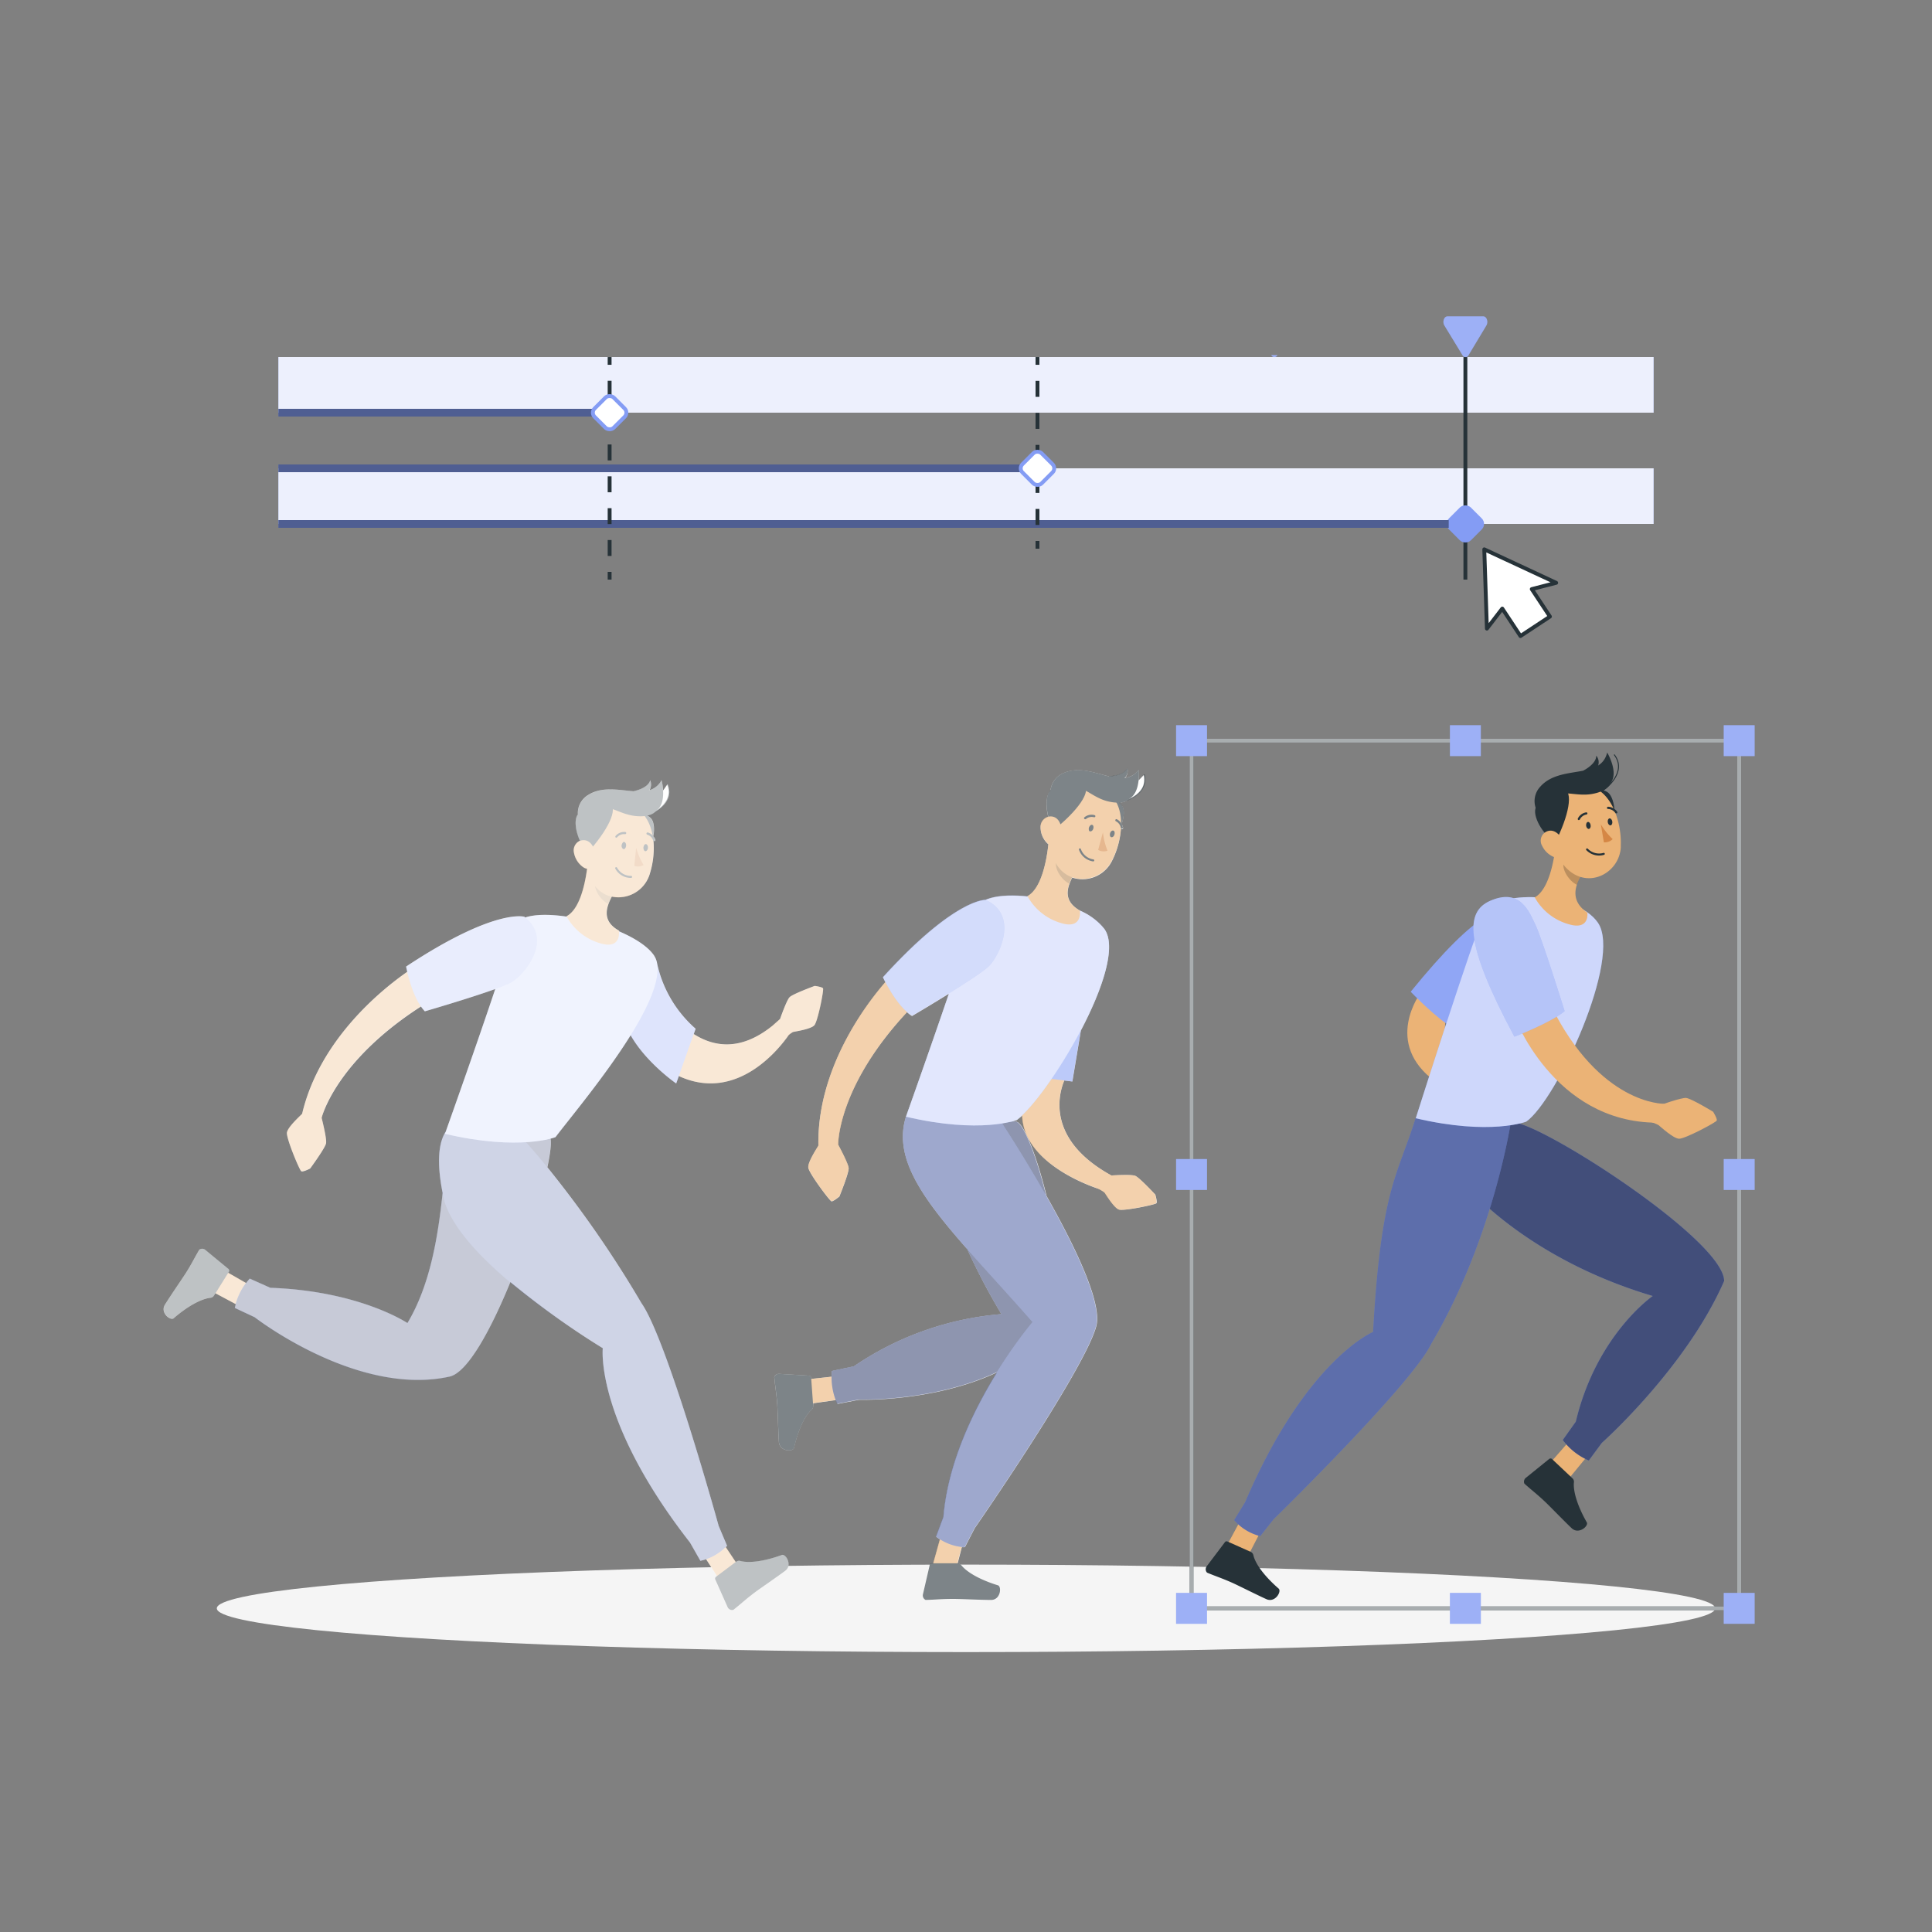 <?xml version="1.0" encoding="UTF-8"?> <svg xmlns="http://www.w3.org/2000/svg" viewBox="0 0 500 500"><rect x="0" y="0" width="500" height="500" fill="#808080" stroke="none"/> <g id="freepik--Shadow--inject-50"> <ellipse id="freepik--path--inject-50" cx="250" cy="416.24" rx="193.89" ry="11.32" style="fill:#f5f5f5"></ellipse> </g> <g id="freepik--character-3--inject-50"> <rect x="308.37" y="191.68" width="141.73" height="224.56" style="fill:none;stroke:#263238;stroke-miterlimit:10"></rect> <rect x="308.37" y="191.68" width="141.73" height="224.56" style="fill:none;stroke:#fff;stroke-miterlimit:10;opacity:0.6"></rect> <path d="M367.7,256.88s-10,13.09,3.88,23.11l3.39-8.08s-1.68-2.63-.71-9.58Z" style="fill:#ebb376"></path> <path d="M395.09,237.25c-5.07-4.8-12.54-2.07-30,19.41,0,0,6.89,7.22,11.11,9.41,0,0,15-12.59,17.59-15.53S401.25,243.07,395.09,237.25Z" style="fill:#849CF4"></path> <path d="M395.09,237.25c-5.07-4.8-12.54-2.07-30,19.41,0,0,6.89,7.22,11.11,9.41,0,0,15-12.59,17.59-15.53S401.25,243.07,395.09,237.25Z" style="fill:#fff;opacity:0.1"></path> <polygon points="401.36 378.41 406.65 372.36 411.15 376.42 405.8 382.92 401.36 378.41" style="fill:#ebb376"></polygon> <path d="M407,382.63l-5.38-5.07a.59.59,0,0,0-.76.07L395,382.37a1.31,1.31,0,0,0-.52,1.53.93.93,0,0,0,.13.15c1.73,1.56,3.11,2.58,5.24,4.59,1.31,1.24,5.09,5.16,6.91,6.87s4.43-.59,3.9-1.52c-2.37-4.16-3.54-7.94-3.34-10.29A1.21,1.21,0,0,0,407,382.63Z" style="fill:#263238"></path> <path d="M380.56,308S396,326,427.73,335.4c0,0-14.55,10-19.91,32.52l-3.38,4.75a16.56,16.56,0,0,0,6.74,5.31l3.36-4.55s21.87-19.45,31.67-41.92c-.14-11.15-51.88-43.78-55.26-40.81S380.56,308,380.56,308Z" style="fill:#849CF4"></path> <path d="M380.56,308S396,326,427.73,335.4c0,0-14.55,10-19.91,32.52l-3.38,4.75a16.56,16.56,0,0,0,6.74,5.31l3.36-4.55s21.87-19.45,31.67-41.92c-.14-11.15-51.88-43.78-55.26-40.81S380.56,308,380.56,308Z" style="opacity:0.5"></path> <polygon points="317.42 400.16 321.5 392.6 326.51 395.84 323.28 402.09 317.42 400.16" style="fill:#ebb376"></polygon> <path d="M323.7,401.63l-6.09-2.72a.58.58,0,0,0-.69.32l-4.6,6.09a1.28,1.28,0,0,0,0,1.61.57.57,0,0,0,.16.11c2.16.9,3.79,1.41,6.47,2.6,1.64.74,6.51,3.2,8.79,4.22s4-2,3.18-2.73c-3.61-3.14-6-6.33-6.54-8.61A1.25,1.25,0,0,0,323.7,401.63Z" style="fill:#263238"></path> <path d="M370.39,347.79c-5,10.44-40.82,45.43-40.82,45.43l-3.41,4.33a13.16,13.16,0,0,1-6.77-4.14l2.84-4.63c15.74-36.87,33.12-44.08,33.12-44.08,2.06-37.25,6.37-40.39,11-55.3,9.15-2.44,24.6,1.3,24.6,1.3S386.38,320.73,370.39,347.79Z" style="fill:#849CF4"></path> <path d="M370.39,347.79c-5,10.44-40.82,45.43-40.82,45.43l-3.41,4.33a13.16,13.16,0,0,1-6.77-4.14l2.84-4.63c15.74-36.87,33.12-44.08,33.12-44.08,2.06-37.25,6.37-40.39,11-55.3,9.15-2.44,24.6,1.3,24.6,1.3S386.38,320.73,370.39,347.79Z" style="opacity:0.3"></path> <path d="M395,290.27s-9.27,3.67-28.6-.87c0,0,14.78-46.61,17.88-53.25,2.65-5.68,23.5-5.69,29.27,2.66C419.81,248,403,284.56,395,290.27Z" style="fill:#849CF4"></path> <path d="M395,290.27s-9.27,3.67-28.6-.87c0,0,14.78-46.61,17.88-53.25,2.65-5.68,23.5-5.69,29.27,2.66C419.81,248,403,284.56,395,290.27Z" style="fill:#fff;opacity:0.6"></path> <path d="M424.82,285.07l5,.87s5.26-1.89,6.54-1.79,7,3.57,7,3.57,1.1,1.8.94,2.27-8.26,4.78-9.77,4.71-4.81-3.14-5.31-3.53-8.65-3.22-8.65-3.22Z" style="fill:#ebb376"></path> <path d="M391.7,262.55s10.12,28,37.23,28l1.69-4.9S414,286,401.27,260Z" style="fill:#ebb376"></path> <path d="M385.63,233.14c-6.39,2.82-6.76,10.77,6.3,35.15,0,0,9.33-3.56,13-6.61,0,0-5.82-18.66-7.51-22.23S393.39,229.72,385.63,233.14Z" style="fill:#849CF4"></path> <path d="M385.63,233.14c-6.39,2.82-6.76,10.77,6.3,35.15,0,0,9.33-3.56,13-6.61,0,0-5.82-18.66-7.51-22.23S393.39,229.72,385.63,233.14Z" style="fill:#fff;opacity:0.4"></path> <path d="M402.75,217.24c-.35,4.6-1.7,12.88-5.56,15a14.54,14.54,0,0,0,8.76,6.94c5.56,1.67,4.85-3,4.85-3-4.14-2.8-3.47-6.34-1.68-9.49Z" style="fill:#ebb376"></path> <path d="M405.34,221.07l3.77,5.57a15.29,15.29,0,0,0-1,2.34c-1.78-.79-3.82-3.57-3.48-5.57A6.9,6.9,0,0,1,405.34,221.07Z" style="opacity:0.2;isolation:isolate"></path> <path d="M411,207c-2.17,2.13-.52,4.76,5.89,8.18,1.73-3.37,1-9.15-1-10.26S412.84,205.17,411,207Z" style="fill:#263238"></path> <path d="M401.18,213.58c1,4.4,1.56,7.5,3.19,9.87a9.8,9.8,0,0,0,2.26,2.29c5.38,3.9,12.39-.12,12.83-6.39,0-.2,0-.41,0-.61.2-5.66-2.18-14-8.28-15.31a8.39,8.39,0,0,0-10,10.15Z" style="fill:#ebb376"></path> <path d="M410.49,213.73c.08.49.41.85.73.79s.52-.49.43-1-.4-.85-.72-.8S410.44,213.24,410.49,213.73Z" style="fill:#263238"></path> <path d="M416.09,212.8c.08.5.41.85.73.8s.52-.5.44-1-.41-.85-.73-.8S416,212.31,416.09,212.8Z" style="fill:#263238"></path> <path d="M414.3,213.34a17.9,17.9,0,0,0,3.06,3.82,2.88,2.88,0,0,1-2.28.83Z" style="fill:#d58745"></path> <path d="M408.67,212.22a.31.31,0,0,1-.19,0,.3.3,0,0,1-.13-.4,2.88,2.88,0,0,1,2.15-1.58.28.28,0,0,1,.32.24v0a.3.3,0,0,1-.26.32h0a2.34,2.34,0,0,0-1.69,1.27A.32.32,0,0,1,408.67,212.22Z" style="fill:#263238"></path> <path d="M418.33,210.49a.31.31,0,0,1-.3-.12,2.33,2.33,0,0,0-1.84-1,.3.3,0,0,1-.31-.28.31.31,0,0,1,.28-.31,3,3,0,0,1,2.35,1.29.3.3,0,0,1-.06.41h0Z" style="fill:#263238"></path> <path d="M404.46,204.1c3,.5,1.39,7.32-1.9,13.79-3.34-1.76-6.12-6.89-5.05-9S401.85,203.67,404.46,204.1Z" style="fill:#263238"></path> <path d="M399.1,218.9a5.85,5.85,0,0,0,3.32,3c1.94.67,3-1,2.59-2.93-.39-1.7-1.88-4.1-3.86-4A2.61,2.61,0,0,0,399.1,218.9Z" style="fill:#ebb376"></path> <path d="M410.73,219.83a4.32,4.32,0,0,0,4.32,1.15" style="fill:none;stroke:#263238;stroke-linecap:round;stroke-linejoin:round;stroke-width:0.526px"></path> <path d="M417.18,202.1c-.58,1.12-1.38,2.68-5.06,3.36s-7.14-.79-8.26.28-2.2,4.42-2.2,4.42l-4.11-.77a5.46,5.46,0,0,1,1.08-5.81c5.16-5.81,15.59-1.69,17.31-8.83C415.94,194.75,418.63,199.24,417.18,202.1Z" style="fill:#263238"></path> <path d="M409.68,199.47s3.46-1.67,3.43-3.91a2.67,2.67,0,0,1,.05,3.38C411.78,200.6,409.68,199.47,409.68,199.47Z" style="fill:#263238"></path> <path d="M414.42,204.79c1.16-.53,6.83-5,3.32-9.51" style="fill:none;stroke:#263238;stroke-miterlimit:10;stroke-width:0.25px"></path> <rect x="446.1" y="412.24" width="8" height="8" style="fill:#849CF4"></rect> <rect x="304.37" y="412.24" width="8" height="8" style="fill:#849CF4"></rect> <rect x="375.24" y="412.24" width="8" height="8" style="fill:#849CF4"></rect> <rect x="446.1" y="187.68" width="8" height="8" style="fill:#849CF4"></rect> <rect x="304.37" y="187.68" width="8" height="8" style="fill:#849CF4"></rect> <rect x="446.1" y="299.96" width="8" height="8" style="fill:#849CF4"></rect> <rect x="304.37" y="299.96" width="8" height="8" style="fill:#849CF4"></rect> <rect x="375.24" y="187.68" width="8" height="8" style="fill:#849CF4"></rect> <g style="opacity:0.2"> <rect x="446.1" y="412.24" width="8" height="8" style="fill:#fff"></rect> <rect x="304.37" y="412.24" width="8" height="8" style="fill:#fff"></rect> <rect x="375.24" y="412.24" width="8" height="8" style="fill:#fff"></rect> <rect x="446.1" y="187.68" width="8" height="8" style="fill:#fff"></rect> <rect x="304.37" y="187.68" width="8" height="8" style="fill:#fff"></rect> <rect x="446.1" y="299.96" width="8" height="8" style="fill:#fff"></rect> <rect x="304.37" y="299.96" width="8" height="8" style="fill:#fff"></rect> <rect x="375.24" y="187.68" width="8" height="8" style="fill:#fff"></rect> </g> </g> <g id="freepik--character-2--inject-50"> <path d="M299,309.17s-4.14-4.47-5.23-4.88-6.14-.08-6.14-.08c-16.84-9.26-13.69-21-12.19-24.58l2.09.26,2.21-13.22c5.54-10.55,9.31-21.58,6.13-26.18a16.24,16.24,0,0,0-6.36-4.82v0c-3.54-2-3.64-4.55-2.67-7.1.11-.28.23-.55.35-.83s.18-.38.28-.56l0-.07a8.51,8.51,0,0,0,10.15-4c.1-.17.19-.36.28-.54a22,22,0,0,0,2.2-8.15.29.29,0,0,0,.19.17h.13a.29.29,0,0,0,.23-.34,3,3,0,0,0-.37-1c.67-1.94.78-3.83.06-4.77a3.15,3.15,0,0,0-.76-.75,4.92,4.92,0,0,0,2.34-.68c2.33-.93,5-2.91,4.18-6.56l-1.43,1.48a14.65,14.65,0,0,0,0-2.71,5.21,5.21,0,0,1-3.48,2.07,2.88,2.88,0,0,0,.57-2.52c-.9,2-4.64,2.12-4.74,2.12-3.68-.89-7.83-2.6-11.77-.87a5.48,5.48,0,0,0-3.38,4.53c-1.15,1.13-1.31,4.11-.57,6.81a2.76,2.76,0,0,0-2,2.78,5.86,5.86,0,0,0,1.77,4.1l.25.22c-.5,4.71-1.94,11.57-5.42,13.43l.05.1c-4.36-.48-8.38-.24-10.92.9h0s-7.91-.45-26.51,20c0,0,.22.49.62,1.25-4.89,5.62-17.7,22.3-17.34,42.31-.29.55-2.77,4.22-2.61,5.68s5.56,8.65,6,8.74,2.05-1.26,2.05-1.26,2.49-6.1,2.39-7.35-2.72-6.06-2.72-6.06v-.29c.07-2.12,1.17-16.12,17.82-34a9.23,9.23,0,0,0,1.3,1s4.68-2.75,9.54-5.77C240.52,272,234.46,289,234.46,289c-3.27,10.52,3.95,20.76,15.87,34.29a171.13,171.13,0,0,0,8.84,16.81A79,79,0,0,0,221,353.6l-5.7,1.21a12.78,12.78,0,0,0-.09,1.48l-5.3.58,0-.4a.61.61,0,0,0-.61-.46l-7.5-.45a1.3,1.3,0,0,0-1.41.78.67.67,0,0,0,0,.2c.22,2.32.54,4,.76,6.92.13,1.8.25,7.25.43,9.74s3.66,2.56,3.91,1.52c1.07-4.67,2.76-8.24,4.5-9.84a1.21,1.21,0,0,0,.46-1l0-.71,5.89-.83c.12.32.26.65.41,1l5.55-1.08s19.34.62,35.77-7.11c-5.93,9.56-12.75,23.31-13.9,37.46l-1.9,5.08s.37.3,1,.71l-1.74,6.24h-.4c-.24,0-.45.24-.5.57l-1.72,7.45a1.29,1.29,0,0,0,.68,1.46.58.58,0,0,0,.19,0c2.33-.06,4-.26,7-.26,1.81,0,7.25.27,9.75.27s2.81-3.47,1.79-3.79c-4.57-1.4-8-3.35-9.48-5.2a1.27,1.27,0,0,0-1-.53l1.08-4.2a7,7,0,0,0,.8,0l2.53-4.9s28.54-41.14,31.48-52.33c1.59-6.07-5.78-21.11-12.86-33.61-2.6-10.54-6-19.25-7.93-19.29l-1.12,0c.87-.23,1.31-.4,1.31-.4a13.59,13.59,0,0,0,1.43-1.2c.39,11.6,15.4,17.53,19.75,19a8.5,8.5,0,0,1,1.56.95c.34.46,2.45,4,3.74,4.41s9.42-1.28,9.68-1.65S299,309.17,299,309.17Z" style="fill:#fff"></path> <g style="opacity:0.6"> <path d="M283.51,302.21l4.09,2s5-.32,6.14.08,5.23,4.88,5.23,4.88.51,1.84.25,2.21-8.39,2.08-9.68,1.65-3.4-3.95-3.74-4.41-7.53-4-7.53-4Z" style="fill:#ebb376"></path> <path d="M217,291.26l-.09,4.92s2.62,4.81,2.72,6.06-2.39,7.35-2.39,7.35-1.57,1.34-2.05,1.26-5.88-7.27-6-8.74,2.32-5.13,2.61-5.68,1.81-8.86,1.81-8.86Z" style="fill:#ebb376"></path> <path d="M231,252.08s-19.64,19.64-19.2,44.35l5.15-.25s-.3-15.8,19.58-36.12Z" style="fill:#ebb376"></path> <path d="M275.94,278.51s-8.51,14.61,11.66,25.7L285.42,308s-25.92-7.35-20.11-24.81c.37-1.09,7.63-7.26,7.63-7.26Z" style="fill:#ebb376"></path> <polygon points="209.17 356.95 217.17 356.08 217.74 362.11 209.39 363.28 209.17 356.95" style="fill:#ebb376"></polygon> <polygon points="268.5 278.75 277.5 279.89 281.1 258.29 268.5 278.75" style="fill:#849CF4"></polygon> <polygon points="268.5 278.75 277.5 279.89 281.1 258.29 268.5 278.75" style="fill:#fff;opacity:0.1"></polygon> <path d="M210.45,363.85l-.53-7.38a.61.61,0,0,0-.61-.46l-7.5-.45a1.3,1.3,0,0,0-1.41.78.67.67,0,0,0,0,.2c.22,2.32.54,4,.76,6.92.13,1.8.25,7.25.43,9.74s3.66,2.56,3.91,1.52c1.07-4.67,2.76-8.24,4.5-9.84A1.21,1.21,0,0,0,210.45,363.85Z" style="fill:#263238"></path> <polygon points="241.32 405.15 243.62 396.88 249.23 398.93 247.47 405.74 241.32 405.15" style="fill:#ebb376"></polygon> <path d="M239.55,289.25s2.62,22.4,19.62,50.85A79,79,0,0,0,221,353.6l-5.7,1.21a16.55,16.55,0,0,0,1.37,8.47l5.55-1.08s33.55,1.08,49.81-17.25c7.44-8.31-4.69-54.56-9.19-54.66S239.55,289.25,239.55,289.25Z" style="fill:#849CF4"></path> <path d="M239.55,289.25s2.62,22.4,19.62,50.85A79,79,0,0,0,221,353.6l-5.7,1.21a16.55,16.55,0,0,0,1.37,8.47l5.55-1.08s33.55,1.08,49.81-17.25c7.44-8.31-4.69-54.56-9.19-54.66S239.55,289.25,239.55,289.25Z" style="opacity:0.5"></path> <path d="M234.46,289c-4.63,14.9,11.76,29.21,32.77,53.15,0,0-21,24.56-23.11,50.4l-1.9,5.08a13.2,13.2,0,0,0,7.43,2.79l2.53-4.9s28.54-41.14,31.48-52.33-24.6-52.9-24.6-52.9S243.6,286.55,234.46,289Z" style="fill:#849CF4"></path> <path d="M234.46,289c-4.63,14.9,11.76,29.21,32.77,53.15,0,0-21,24.56-23.11,50.4l-1.9,5.08a13.2,13.2,0,0,0,7.43,2.79l2.53-4.9s28.54-41.14,31.48-52.33-24.6-52.9-24.6-52.9S243.6,286.55,234.46,289Z" style="opacity:0.3"></path> <path d="M263.06,289.86s-9.28,3.68-28.6-.86c0,0,16.47-46.07,17.87-53.26,1.48-7.52,27.74-3.6,33.51,4.75C292.15,249.63,271.06,284.16,263.06,289.86Z" style="fill:#849CF4"></path> <path d="M263.06,289.86s-9.28,3.68-28.6-.86c0,0,16.47-46.07,17.87-53.26,1.48-7.52,27.74-3.6,33.51,4.75C292.15,249.63,271.06,284.16,263.06,289.86Z" style="fill:#fff;opacity:0.6"></path> <path d="M255,232.86s-7.91-.45-26.51,20c0,0,3.46,7.57,7.55,10,0,0,17.12-10.05,19.91-12.84S263.74,236.72,255,232.86Z" style="fill:#849CF4"></path> <path d="M255,232.86s-7.91-.45-26.51,20c0,0,3.46,7.57,7.55,10,0,0,17.12-10.05,19.91-12.84S263.74,236.72,255,232.86Z" style="fill:#fff;opacity:0.4"></path> <path d="M247.75,404.58h-6.67c-.24,0-.45.24-.5.57l-1.72,7.45a1.29,1.29,0,0,0,.68,1.46.58.58,0,0,0,.19,0c2.33-.06,4-.26,7-.26,1.81,0,7.25.27,9.75.27s2.81-3.47,1.79-3.79c-4.57-1.4-8-3.35-9.48-5.2A1.24,1.24,0,0,0,247.75,404.58Z" style="fill:#263238"></path> <path d="M271.46,217c-.35,4.6-1.7,12.83-5.56,14.9a14.52,14.52,0,0,0,8.76,7c5.56,1.67,4.81-3.25,4.81-3.25-4.55-2.51-3.42-6.09-1.64-9.24Z" style="fill:#ebb376"></path> <path d="M274.06,220.8l3.76,5.57a15.06,15.06,0,0,0-1.08,2.3c-1.79-.78-3.77-3.53-3.43-5.53A6.49,6.49,0,0,1,274.06,220.8Z" style="opacity:0.2;isolation:isolate"></path> <path d="M285,208.27c-2.85,1-2.45,4.11,2,9.89,3-2.33,4.77-7.87,3.35-9.74S287.52,207.37,285,208.27Z" style="fill:#263238"></path> <path d="M273.41,210.15c-.92,4.43-1.71,7.48-1.22,10.31a9.79,9.79,0,0,0,1.1,3c3.26,5.79,11.31,5.06,14.32-.46.1-.17.19-.36.28-.54,2.54-5.06,3.84-13.58-1.14-17.37a8.38,8.38,0,0,0-13.34,5Z" style="fill:#ebb376"></path> <path d="M281.81,214.17c-.13.49,0,1,.33,1s.67-.23.81-.71,0-.94-.33-1S282,213.71,281.81,214.17Z" style="fill:#263238"></path> <path d="M287.28,215.67c-.13.48,0,.94.34,1s.68-.23.81-.72,0-.95-.34-1S287.41,215.19,287.28,215.67Z" style="fill:#263238"></path> <path d="M285.44,215.41a17.69,17.69,0,0,0,1.18,4.75,2.87,2.87,0,0,1-2.42-.2Z" style="fill:#d58745"></path> <path d="M280.78,212a.32.32,0,0,1-.17-.09.29.29,0,0,1,.05-.41,2.88,2.88,0,0,1,2.62-.54.27.27,0,0,1,.19.35v0a.29.29,0,0,1-.37.18h0A2.32,2.32,0,0,0,281,212,.32.32,0,0,1,280.78,212Z" style="fill:#263238"></path> <path d="M290.28,214.5a.29.29,0,0,1-.21-.23,2.33,2.33,0,0,0-1.25-1.71.31.31,0,0,1-.16-.39A.29.29,0,0,1,289,212a3,3,0,0,1,1.6,2.15.29.29,0,0,1-.23.34h-.13Z" style="fill:#263238"></path> <path d="M280.35,202.91c2.51,1.7-1.8,7.23-7.48,11.74-2.31-3-2.69-8.82-.85-10.27S278.16,201.43,280.35,202.91Z" style="fill:#263238"></path> <path d="M269.3,214.12a5.86,5.86,0,0,0,1.77,4.1c1.48,1.42,3.18.32,3.57-1.58.36-1.71,0-4.51-1.86-5.2A2.61,2.61,0,0,0,269.3,214.12Z" style="fill:#ebb376"></path> <path d="M279.48,219.82a4.31,4.31,0,0,0,3.45,2.85" style="fill:none;stroke:#263238;stroke-linecap:round;stroke-linejoin:round;stroke-width:0.526px"></path> <path d="M292.74,206.39c-1,.79-2.37,1.87-6,1s-6.16-3.7-7.62-3.19-3.85,3.1-3.85,3.1l-3.41-2.42a5.47,5.47,0,0,1,3.4-4.83c7.12-3.12,14.88,5,19.42-.8C294.68,199.2,295.25,204.41,292.74,206.39Z" style="fill:#263238"></path> <path d="M287,200.87s3.84-.07,4.75-2.12a2.69,2.69,0,0,1-1.36,3.1C288.45,202.78,287,200.87,287,200.87Z" style="fill:#263238"></path> <path d="M289.11,207.69c1.28,0,8.29-1.68,7-7.26" style="fill:none;stroke:#263238;stroke-miterlimit:10;stroke-width:0.25px"></path> </g> </g> <g id="freepik--character-1--inject-50"> <path d="M213,255.78c-.25-.38-2.14-.63-2.14-.63s-5.72,2.09-6.52,2.93-2.46,5.63-2.46,5.63h0L200,265.39c-8.53,6.92-15.5,5.37-20.46,2.22l.49-1.37a31.19,31.19,0,0,1-9.95-16.81v0a5.49,5.49,0,0,0-.86-2.22c-1.59-2.3-4.94-4.44-9-6.18a1.33,1.33,0,0,0,0-.17c-3.55-1.95-3.64-4.55-2.67-7.1.11-.28.22-.55.35-.82s.18-.38.27-.57l.18-.33a8.46,8.46,0,0,0,9.7-5.52,5.58,5.58,0,0,0,.18-.58,22.09,22.09,0,0,0,.88-8.4.31.31,0,0,0,.21.14.25.25,0,0,0,.12,0h0a.29.29,0,0,0,.17-.37,2.79,2.79,0,0,0-.52-.9c.35-2,.16-3.9-.71-4.72a3.15,3.15,0,0,0-.85-.61,4.67,4.67,0,0,0,2.19-1.06c2.15-1.29,4.5-3.67,3.07-7.14l-1.17,1.69a15,15,0,0,0-.41-2.68,5.19,5.19,0,0,1-3.11,2.6,2.87,2.87,0,0,0,.16-2.57c-.56,2.14-4.24,2.83-4.34,2.85-3.78-.29-8.14-1.32-11.76,1a5.46,5.46,0,0,0-2.61,5c-1,1.3-.64,4.27.53,6.82a2.73,2.73,0,0,0-1.54,3.06,5.83,5.83,0,0,0,2.4,3.77,2.45,2.45,0,0,0,1,.41c-.61,4.6-2.08,10.56-5.28,12.27l0,.12c-4.29-.64-8.19-.64-10.72.22l-.22-.18s-7.55-2.38-30.62,12.88c0,0,.1.52.3,1.36-6.12,4.25-22.64,17.26-27.21,36.75-.42.46-3.73,3.41-3.93,4.87s3.26,9.74,3.71,10,2.3-.71,2.3-.71,3.91-5.31,4.12-6.55-1.15-6.54-1.15-6.54l.07-.28c.59-2,5.09-15.33,25.64-28.56a9.88,9.88,0,0,0,1,1.25s11.5-3.34,18.22-5.77c-4.81,14.39-11.57,33.4-12.82,36.91-1.79,2.79-2.41,7.69-.8,15.86-1.15,10.85-3.1,23.66-9.11,33.68,0,0-12.33-8.31-35.49-9.13l-5.32-2.38a13.25,13.25,0,0,0-.94,1.15l-4.63-2.65.21-.33a.6.6,0,0,0-.22-.74l-5.79-4.77a1.29,1.29,0,0,0-1.6-.2.64.64,0,0,0-.13.15c-1.19,2-1.91,3.56-3.46,6-1,1.54-4.06,6-5.38,8.13s1.45,4.23,2.26,3.53c3.61-3.14,7.09-5,9.43-5.3a1.26,1.26,0,0,0,1-.57l.38-.6,5.25,2.8q-.13.5-.24,1l5.12,2.4s26.49,20.62,50.43,15.37c4.64-1,10.66-12,15.76-24.47A214.79,214.79,0,0,0,156,348.91s-2.09,18.7,22.57,50.3l2.69,4.72a11.55,11.55,0,0,0,1.48-.41l2.81,4.37-.34.26a.61.61,0,0,0-.06.76l3.12,7a1.27,1.27,0,0,0,1.42.76.56.56,0,0,0,.17-.09c1.83-1.45,3.06-2.63,5.4-4.4,1.44-1.08,5.95-4.15,7.94-5.65s.16-4.47-.84-4.11c-4.5,1.64-8.42,2.16-10.71,1.56a1.24,1.24,0,0,0-1.11.18l-.13.1-2.58-3.86.33-.36L186,394.93s-13.32-48.27-20-57.69a287.54,287.54,0,0,0-24.34-35.15c.74-3.49,1.06-6.12.81-7.41a12,12,0,0,0,1.29-.39c3.47-4.59,12.86-15.77,19.45-26.37C167.27,275.08,175,280.4,175,280.4l.68-1.92c15.16,7,26.2-7.37,28.45-10.63a5.94,5.94,0,0,1,1.11-.77c.56-.14,4.61-.72,5.51-1.74S213.25,256.16,213,255.78Z" style="fill:#fff"></path> <g style="opacity:0.3"> <polygon points="58.41 329 65.39 333 62.3 338.2 54.86 334.24 58.41 329" style="fill:#ebb376"></polygon> <path d="M55.38,335.32l3.91-6.27a.6.6,0,0,0-.22-.74l-5.79-4.77a1.29,1.29,0,0,0-1.6-.2.64.64,0,0,0-.13.15c-1.19,2-1.91,3.56-3.46,6-1,1.54-4.06,6-5.38,8.13s1.45,4.23,2.26,3.53c3.61-3.14,7.09-5,9.43-5.3A1.26,1.26,0,0,0,55.38,335.32Z" style="fill:#263238"></path> <path d="M116,294.88c-1.66,11.59-1.66,32.63-10.58,47.51,0,0-12.33-8.31-35.49-9.13l-5.32-2.38a16.45,16.45,0,0,0-3.88,7.66l5.12,2.4s26.49,20.62,50.43,15.37c10.9-2.34,29.36-59.68,25.78-62.41S122.55,292.54,116,294.88Z" style="fill:#849CF4"></path> <path d="M116,294.88c-1.66,11.59-1.66,32.63-10.58,47.51,0,0-12.33-8.31-35.49-9.13l-5.32-2.38a16.45,16.45,0,0,0-3.88,7.66l5.12,2.4s26.49,20.62,50.43,15.37c10.9-2.34,29.36-59.68,25.78-62.41S122.55,292.54,116,294.88Z" style="opacity:0.5"></path> <polygon points="186.23 408.92 181.59 401.69 186.85 398.88 190.76 404.72 186.23 408.92" style="fill:#ebb376"></polygon> <path d="M190.56,404.13l-5.33,4a.61.61,0,0,0-.06.76l3.12,7a1.27,1.27,0,0,0,1.42.76.56.56,0,0,0,.17-.09c1.83-1.45,3.06-2.63,5.4-4.4,1.44-1.08,5.95-4.15,7.94-5.65s.16-4.47-.84-4.11c-4.5,1.64-8.42,2.16-10.71,1.56A1.24,1.24,0,0,0,190.56,404.13Z" style="fill:#263238"></path> <path d="M166,337.24c6.72,9.42,20,57.69,20,57.69l2.14,5.08a13.22,13.22,0,0,1-6.9,3.92l-2.69-4.72c-24.66-31.6-22.57-50.3-22.57-50.3-31.6-19.82-39.8-32.41-41.24-39.18-6.91-32.43,19.77-15.89,19.77-15.89S150,310.15,166,337.24Z" style="fill:#849CF4"></path> <path d="M166,337.24c6.72,9.42,20,57.69,20,57.69l2.14,5.08a13.22,13.22,0,0,1-6.9,3.92l-2.69-4.72c-24.66-31.6-22.57-50.3-22.57-50.3-31.6-19.82-39.8-32.41-41.24-39.18-6.91-32.43,19.77-15.89,19.77-15.89S150,310.15,166,337.24Z" style="opacity:0.3"></path> <path d="M198.46,266.71l3.43-3s1.66-4.78,2.46-5.63,6.52-2.93,6.52-2.93,1.89.25,2.14.63-1.33,8.54-2.24,9.56-5,1.6-5.51,1.74-6.63,5.38-6.63,5.38Z" style="fill:#ebb376"></path> <path d="M201.89,263.71c-10.6,10-19,6.72-24.31,2.53-.84,3.12-3.07,8.23-3.49,11.43,17.89,9.9,30.49-10.46,30.49-10.46Z" style="fill:#ebb376"></path> <path d="M170.05,249.43A31.19,31.19,0,0,0,180,266.24l-5,14.16s-10-6.87-13.24-15.49Z" style="fill:#849CF4"></path> <path d="M170.05,249.43A31.19,31.19,0,0,0,180,266.24l-5,14.16s-10-6.87-13.24-15.49Z" style="fill:#fff;opacity:0.1"></path> <path d="M143.76,294.29s-9.27,3.68-28.6-.86c0,0,16.47-46.07,17.88-53.26,1.47-7.53,30.37-1.29,36.14,7.06C175.5,256.37,150,286,143.76,294.29Z" style="fill:#849CF4"></path> <path d="M143.76,294.29s-9.27,3.68-28.6-.86c0,0,16.47-46.07,17.88-53.26,1.47-7.53,30.37-1.29,36.14,7.06C175.5,256.37,150,286,143.76,294.29Z" style="fill:#fff;opacity:0.6"></path> <path d="M84.54,284.55l-1.3,4.75s1.36,5.31,1.15,6.54-4.12,6.55-4.12,6.55-1.85.91-2.3.71-3.91-8.5-3.71-10,3.51-4.41,3.93-4.87,3.93-8.14,3.93-8.14Z" style="fill:#ebb376"></path> <path d="M107.7,250s-23.86,14.2-29.51,38.27l5,1s3.6-15.39,27.86-30.19Z" style="fill:#ebb376"></path> <path d="M135.72,237.29s-7.55-2.38-30.62,12.88c0,0,1.5,8.19,4.87,11.54,0,0,19.06-5.53,22.45-7.55S143.22,243.17,135.72,237.29Z" style="fill:#849CF4"></path> <path d="M135.72,237.29s-7.55-2.38-30.62,12.88c0,0,1.5,8.19,4.87,11.54,0,0,19.06-5.53,22.45-7.55S143.22,243.17,135.72,237.29Z" style="fill:#fff;opacity:0.4"></path> <path d="M152.17,222.23c-.35,4.6-1.7,12.83-5.56,14.9a14.52,14.52,0,0,0,8.76,7c5.56,1.67,4.81-3.25,4.81-3.25-4.55-2.5-3.43-6.08-1.64-9.24Z" style="fill:#ebb376"></path> <path d="M154.76,226.07l3.77,5.57a14.07,14.07,0,0,0-1.08,2.29c-1.79-.78-3.78-3.53-3.44-5.53A6.78,6.78,0,0,1,154.76,226.07Z" style="opacity:0.2;isolation:isolate"></path> <path d="M163.1,212.39c-2.65,1.48-1.76,4.46,3.51,9.46,2.56-2.79,3.45-8.54,1.74-10.16S165.41,211.11,163.1,212.39Z" style="fill:#263238"></path> <path d="M151.93,216.11c-.2,4.52-.5,7.65.45,10.36a9.28,9.28,0,0,0,1.57,2.81c4.14,5.2,12,3.19,14.06-2.74a5.58,5.58,0,0,0,.18-.58c1.7-5.4,1.62-14-3.9-17a8.38,8.38,0,0,0-12.36,7.11Z" style="fill:#ebb376"></path> <path d="M160.86,218.74c-.05.49.18.92.5,1s.62-.34.68-.84-.17-.92-.49-1S161,218.25,160.86,218.74Z" style="fill:#263238"></path> <path d="M166.51,219.34c0,.49.17.92.49.95s.64-.33.69-.83-.17-.93-.5-1S166.56,218.84,166.51,219.34Z" style="fill:#263238"></path> <path d="M164.64,219.38a17.87,17.87,0,0,0,1.93,4.49,2.87,2.87,0,0,1-2.42.2Z" style="fill:#d58745"></path> <path d="M159.51,216.79a.23.23,0,0,1-.18-.06.29.29,0,0,1,0-.41,2.89,2.89,0,0,1,2.5-1,.28.28,0,0,1,.24.32v0a.3.3,0,0,1-.34.24h0a2.35,2.35,0,0,0-2,.78A.32.32,0,0,1,159.51,216.79Z" style="fill:#263238"></path> <path d="M169.28,217.7a.31.31,0,0,1-.25-.19,2.3,2.3,0,0,0-1.5-1.49.3.3,0,0,1-.22-.36.3.3,0,0,1,.35-.22,2.94,2.94,0,0,1,1.92,1.87.29.29,0,0,1-.17.37h0A.25.25,0,0,1,169.28,217.7Z" style="fill:#263238"></path> <path d="M157.62,207.85c2.75,1.27-.62,7.42-5.51,12.78-2.75-2.58-4.06-8.27-2.47-10S155.22,206.74,157.62,207.85Z" style="fill:#263238"></path> <path d="M148.51,220.68a5.83,5.83,0,0,0,2.4,3.77c1.69,1.16,3.19-.19,3.28-2.13.07-1.75-.72-4.45-2.68-4.84A2.61,2.61,0,0,0,148.51,220.68Z" style="fill:#ebb376"></path> <path d="M159.47,224.68a4.3,4.3,0,0,0,3.86,2.26" style="fill:none;stroke:#263238;stroke-linecap:round;stroke-linejoin:round;stroke-width:0.526px"></path> <path d="M170.41,209.3c-.86.94-2,2.23-5.77,1.9s-6.67-2.66-8-1.93-3.3,3.67-3.3,3.67l-3.75-1.83a5.46,5.46,0,0,1,2.58-5.31c6.53-4.23,15.48,2.52,19.05-3.91C171.18,201.89,172.57,206.94,170.41,209.3Z" style="fill:#263238"></path> <path d="M163.88,204.77s3.78-.68,4.35-2.85a2.67,2.67,0,0,1-.85,3.27C165.6,206.43,163.88,204.77,163.88,204.77Z" style="fill:#263238"></path> <path d="M167,211.16c1.25-.2,7.91-3,5.72-8.28" style="fill:none;stroke:#263238;stroke-miterlimit:10;stroke-width:0.25px"></path> </g> </g> <g id="freepik--animation-timeline--inject-50"> <rect x="72.05" y="92.4" width="355.9" height="14.4" style="fill:#849CF4"></rect> <rect x="72.05" y="121.2" width="355.9" height="14.4" style="fill:#849CF4"></rect> <g style="opacity:0.85"> <rect x="72.05" y="92.4" width="355.9" height="14.4" style="fill:#fff"></rect> <rect x="72.05" y="121.2" width="355.9" height="14.4" style="fill:#fff"></rect> </g> <path d="M383.87,81.87H374.6c-.89,0-1.37,1.44-.79,2.38l4.66,7.65a.88.88,0,0,0,1.6,0l4.6-7.65C385.24,83.3,384.76,81.87,383.87,81.87Z" style="fill:#849CF4"></path> <path d="M383.87,81.87H374.6c-.89,0-1.37,1.44-.79,2.38l4.66,7.65a.88.88,0,0,0,1.6,0l4.6-7.65C385.24,83.3,384.76,81.87,383.87,81.87Z" style="fill:#fff;opacity:0.2"></path> <path d="M329,91.9a.88.88,0,0,0,1.6,0" style="fill:#849CF4"></path> <path d="M329,91.9a.88.88,0,0,0,1.6,0" style="fill:#fff;opacity:0.2"></path> <line x1="379.24" y1="92.41" x2="379.24" y2="150" style="fill:none;stroke:#263238;stroke-miterlimit:10"></line> <rect x="375.73" y="132.09" width="7.02" height="7.02" rx="1.52" transform="translate(15.19 307.87) rotate(-45)" style="fill:#849CF4;stroke:#849CF4;stroke-miterlimit:10"></rect> <line x1="72.05" y1="106.8" x2="153.43" y2="106.8" style="fill:none;stroke:#849CF4;stroke-miterlimit:10;stroke-width:2px"></line> <line x1="72.05" y1="106.8" x2="153.43" y2="106.8" style="fill:none;stroke:#000;stroke-miterlimit:10;stroke-width:2px;opacity:0.4"></line> <line x1="72.05" y1="121.2" x2="264.61" y2="121.2" style="fill:none;stroke:#849CF4;stroke-miterlimit:10;stroke-width:2px"></line> <line x1="72.05" y1="121.2" x2="264.61" y2="121.2" style="fill:none;stroke:#000;stroke-miterlimit:10;stroke-width:2px;opacity:0.4"></line> <line x1="72.05" y1="135.6" x2="374.93" y2="135.6" style="fill:none;stroke:#849CF4;stroke-miterlimit:10;stroke-width:2px"></line> <line x1="72.05" y1="135.6" x2="374.93" y2="135.6" style="fill:none;stroke:#000;stroke-miterlimit:10;stroke-width:2px;opacity:0.4"></line> <line x1="268.5" y1="92.41" x2="268.5" y2="94.41" style="fill:none;stroke:#263238;stroke-miterlimit:10"></line> <line x1="268.5" y1="98.56" x2="268.5" y2="137.92" style="fill:none;stroke:#263238;stroke-miterlimit:10;stroke-dasharray:4.144,4.144"></line> <line x1="268.5" y1="140" x2="268.5" y2="142" style="fill:none;stroke:#263238;stroke-miterlimit:10"></line> <rect x="264.99" y="117.69" width="7.02" height="7.02" rx="1.52" transform="translate(-7.06 225.36) rotate(-45)" style="fill:#fff"></rect> <rect x="264.99" y="117.69" width="7.02" height="7.02" rx="1.52" transform="translate(-7.06 225.36) rotate(-45)" style="fill:none;stroke:#849CF4;stroke-miterlimit:10"></rect> <line x1="157.77" y1="92.41" x2="157.77" y2="94.41" style="fill:none;stroke:#263238;stroke-miterlimit:10"></line> <line x1="157.77" y1="98.54" x2="157.77" y2="145.94" style="fill:none;stroke:#263238;stroke-miterlimit:10;stroke-dasharray:4.122,4.122"></line> <line x1="157.77" y1="148" x2="157.77" y2="150" style="fill:none;stroke:#263238;stroke-miterlimit:10"></line> <rect x="154.26" y="103.29" width="7.02" height="7.02" rx="1.52" transform="translate(-29.31 142.84) rotate(-45)" style="fill:#fff"></rect> <rect x="154.26" y="103.29" width="7.02" height="7.02" rx="1.52" transform="translate(-29.31 142.84) rotate(-45)" style="fill:none;stroke:#849CF4;stroke-miterlimit:10"></rect> </g> <g id="freepik--Cursor--inject-50"> <polygon points="402.74 150.83 384.13 142.17 384.81 162.68 388.79 157.5 393.49 164.61 401.12 159.57 396.42 152.46 402.74 150.83" style="fill:#fff;stroke:#263238;stroke-linecap:round;stroke-linejoin:round"></polygon> </g> </svg> 